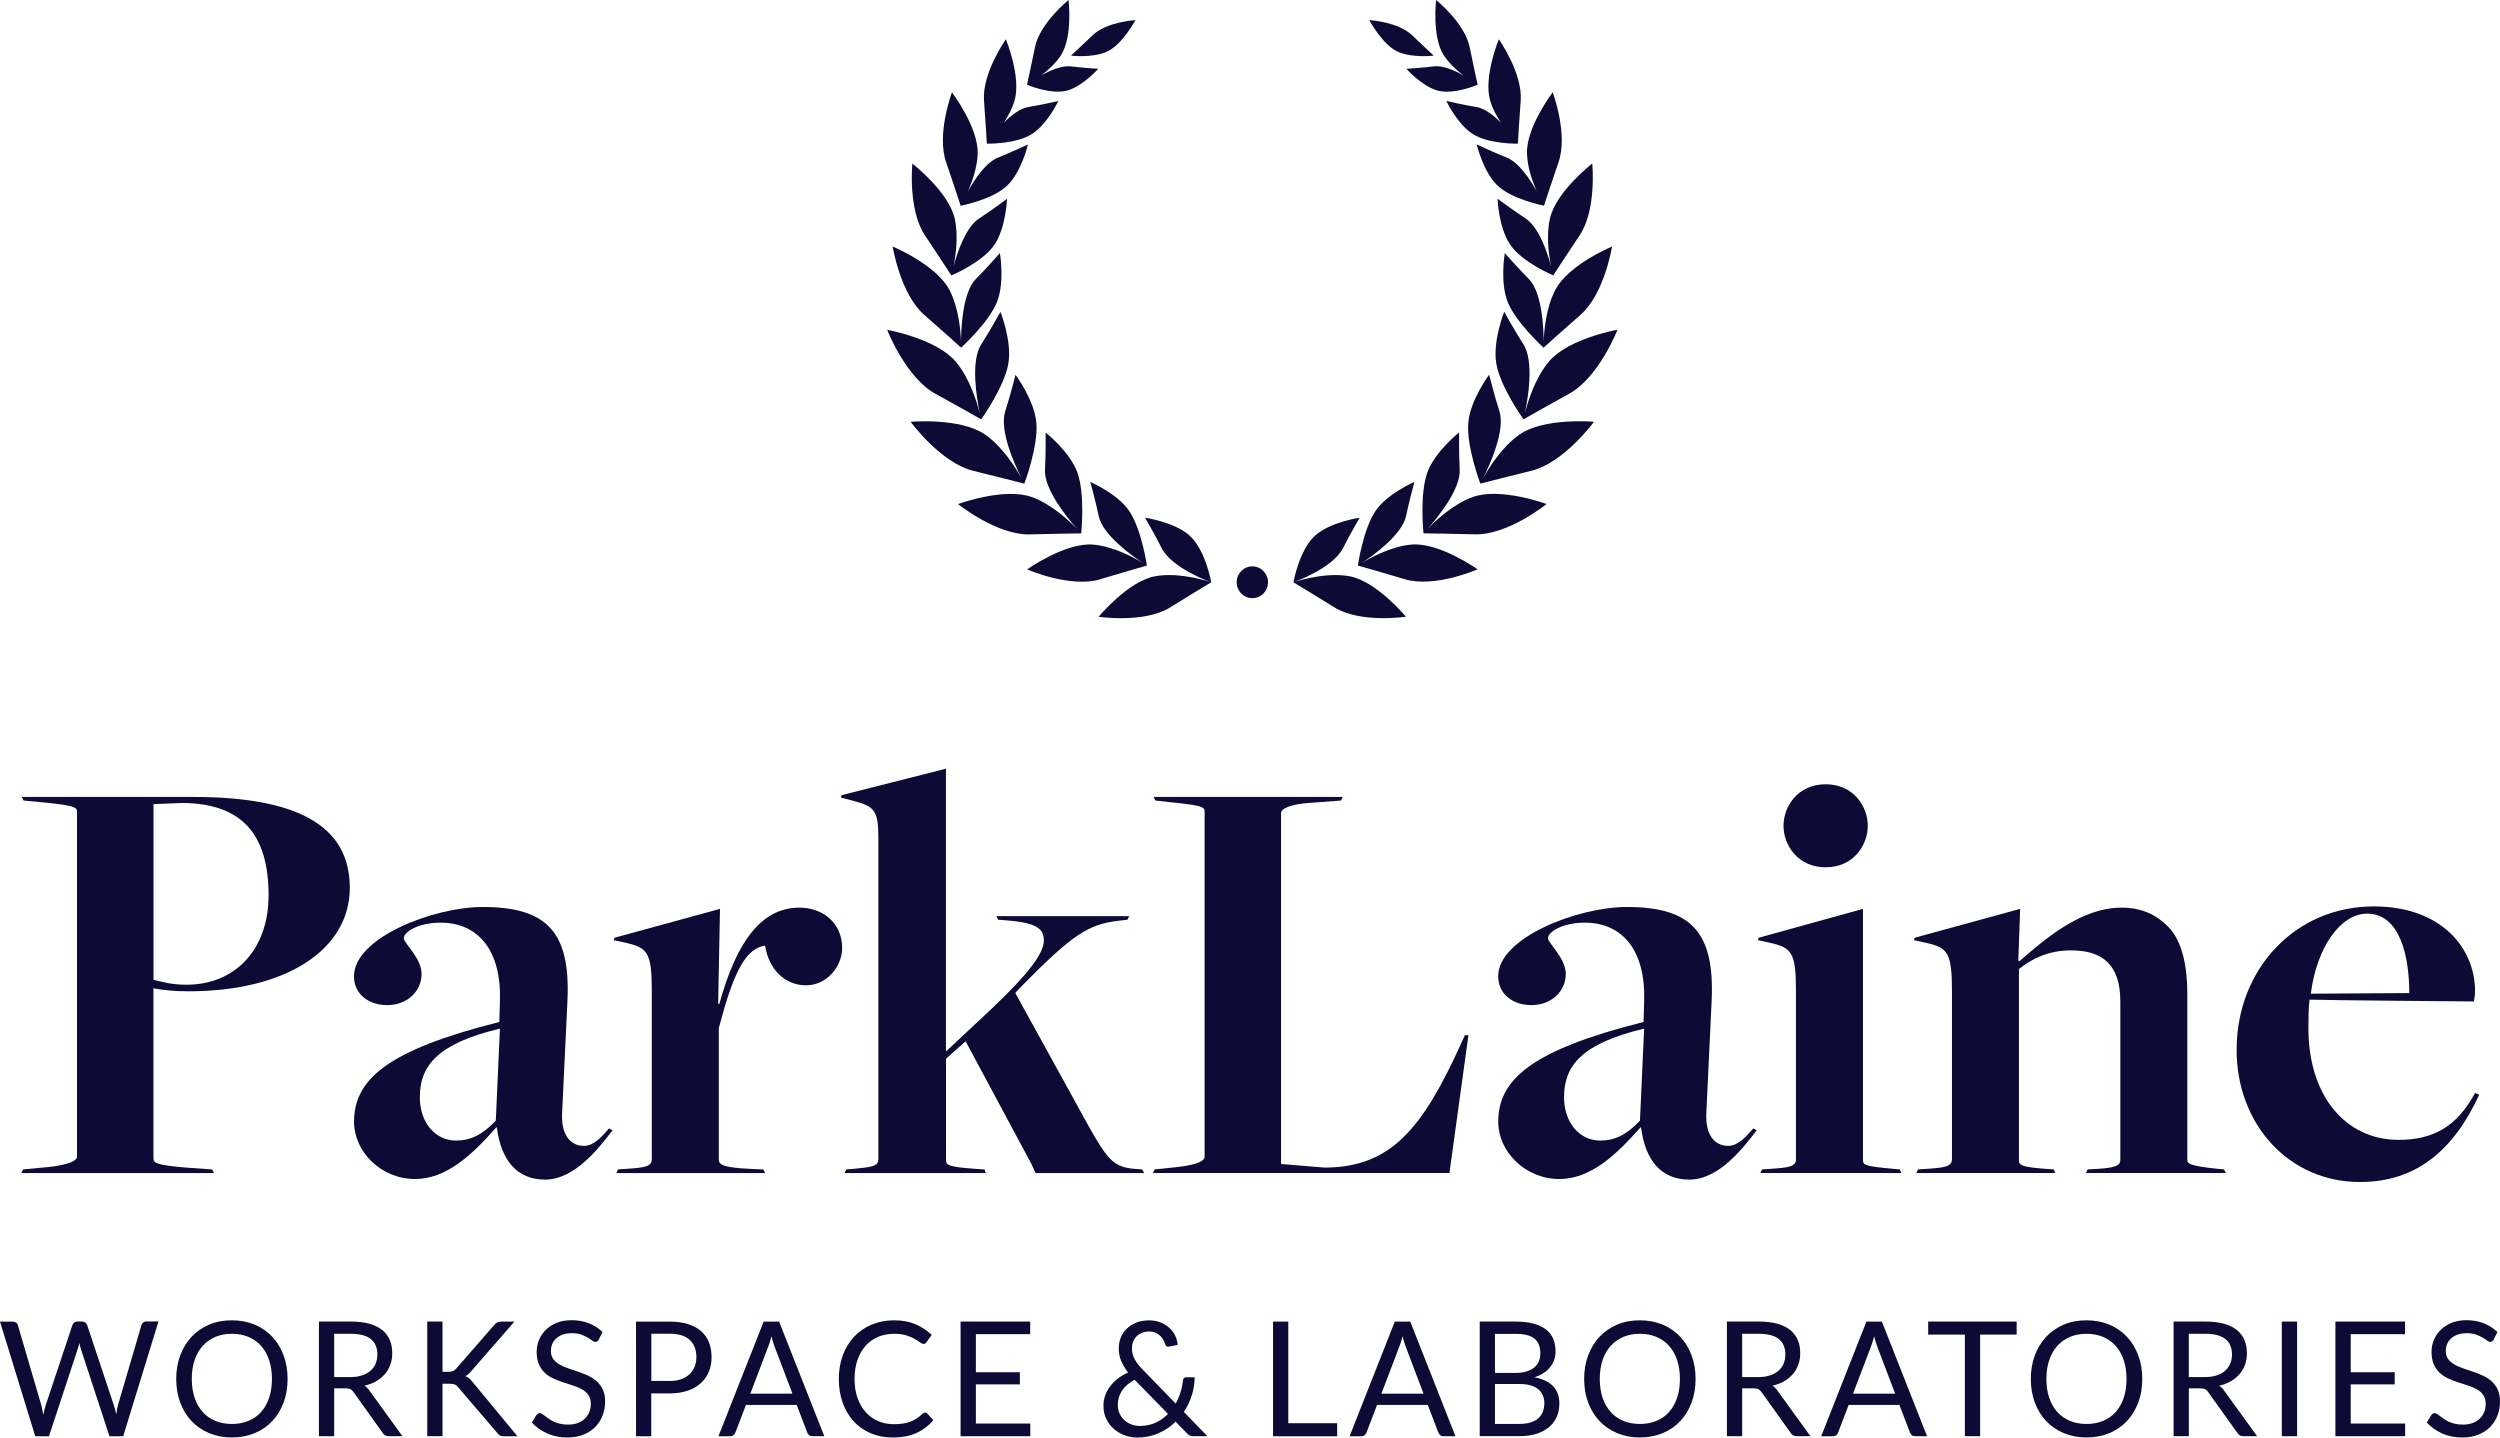 <svg width="160" height="92" viewBox="0 0 160 92" fill="none" xmlns="http://www.w3.org/2000/svg">
<g clip-path="url(#clip0_4181_1131)">
<path d="M1.474 74.841L3.144 74.687C4.472 74.532 4.929 74.264 4.929 74.034V51.929C4.929 51.661 4.702 51.544 2.764 51.352L1.511 51.235L1.396 51.005H12.366C19.121 51.005 22.387 52.892 22.387 56.82C22.387 60.749 18.362 63.444 12.061 63.444C11.187 63.444 10.428 63.368 9.821 63.251V74.151C9.821 74.422 10.011 74.573 11.946 74.728L13.579 74.845L13.694 75.075H1.362L1.477 74.845L1.474 74.841ZM17.19 57.319C17.19 53.428 15.52 51.427 11.685 51.389L9.825 51.465V62.712C10.394 62.828 10.889 63.021 11.949 63.021C15.025 63.021 17.187 60.787 17.187 57.322L17.19 57.319Z" fill="#0D0A36"/>
<path d="M31.805 72.185L31.768 72.147C30.172 73.958 28.543 75.457 26.568 75.457C24.366 75.457 22.658 73.687 22.658 71.8C22.658 69.105 24.745 67.218 31.958 65.406L31.995 64.097C32.11 60.862 30.63 59.051 28.197 59.051C26.791 59.051 25.843 59.629 25.843 60.051C25.843 60.357 26.981 61.323 26.981 62.323C26.981 63.44 26.07 64.327 24.779 64.327C23.603 64.327 22.655 63.633 22.655 62.478C22.655 60.014 27.74 58.047 30.891 58.047C35.027 58.047 36.508 59.666 36.318 64.018L35.976 71.219C35.901 72.645 36.508 73.336 37.382 73.336C37.988 73.336 38.52 72.759 38.978 72.219L39.205 72.336C38.371 73.415 36.813 75.495 34.878 75.495C33.093 75.495 32.07 74.261 31.802 72.181L31.805 72.185ZM31.731 71.724L31.995 65.833C27.933 66.795 26.869 68.259 26.869 70.222C26.869 71.841 27.855 72.996 29.183 72.996C30.132 72.996 30.891 72.611 31.728 71.724H31.731Z" fill="#0D0A36"/>
<path d="M39.55 74.841L40.119 74.804C41.295 74.728 41.715 74.649 41.715 74.188V63.406C41.715 61.017 41.447 60.67 40.16 60.364L39.286 60.172L39.323 60.017L46.079 58.168L45.963 64.251H46.038C47.139 60.247 48.735 58.089 51.164 58.089C52.682 58.089 53.898 59.089 53.898 60.67C53.898 61.825 52.949 63.059 51.584 63.059C50.219 63.059 49.192 62.017 48.965 60.519C47.674 60.711 46.915 62.33 46.004 65.795V74.23C46.004 74.539 46.309 74.731 48.017 74.807L48.853 74.845L48.968 75.075H39.442L39.557 74.845L39.55 74.841Z" fill="#0D0A36"/>
<path d="M54.165 74.841L54.66 74.804C55.798 74.687 56.215 74.649 56.215 74.188V53.624C56.215 51.929 55.988 51.62 54.697 51.276L53.823 51.046L53.861 50.891L60.541 49.197V67.297L63.502 64.523C65.779 62.368 66.806 61.017 66.806 60.209C66.806 59.477 66.426 59.054 64.376 58.9L63.882 58.862L63.767 58.632H72.27L72.155 58.862L71.511 58.938C69.651 59.168 68.625 59.824 65.437 63.059C65.437 63.059 64.942 63.561 64.983 63.561L69.651 72.033C70.905 74.267 71.284 74.69 72.612 74.807L73.107 74.845L73.222 75.075H66.277L66.013 74.498L61.798 66.64L60.545 67.757V74.267C60.545 74.577 60.772 74.69 62.442 74.807L63.011 74.845L63.086 75.075H54.05L54.165 74.845V74.841Z" fill="#0D0A36"/>
<path d="M73.907 74.841L75.387 74.687C76.715 74.532 77.095 74.264 77.095 74.034V51.929C77.095 51.661 76.942 51.544 75.008 51.352L73.944 51.235L73.829 51.005H85.937L85.822 51.235L83.772 51.389C82.634 51.465 81.987 51.737 81.987 52.043V74.494L84.758 74.725C89.047 74.725 91.06 72.185 93.526 66.754L93.753 66.252H93.98L92.764 75.072H73.785L73.9 74.841H73.907Z" fill="#0D0A36"/>
<path d="M105.035 72.185L104.997 72.147C103.402 73.958 101.772 75.457 99.797 75.457C97.595 75.457 95.887 73.687 95.887 71.8C95.887 69.105 97.974 67.218 105.187 65.406L105.224 64.097C105.34 60.862 103.859 59.051 101.427 59.051C100.021 59.051 99.072 59.629 99.072 60.051C99.072 60.357 100.21 61.323 100.21 62.323C100.21 63.44 99.299 64.327 98.008 64.327C96.833 64.327 95.884 63.633 95.884 62.478C95.884 60.014 100.969 58.047 104.12 58.047C108.257 58.047 109.737 59.666 109.547 64.018L109.205 71.219C109.131 72.645 109.737 73.336 110.611 73.336C111.218 73.336 111.75 72.759 112.207 72.219L112.434 72.336C111.6 73.415 110.042 75.495 108.108 75.495C106.322 75.495 105.299 74.261 105.031 72.181L105.035 72.185ZM104.957 71.724L105.224 65.833C101.162 66.795 100.099 68.259 100.099 70.222C100.099 71.841 101.084 72.996 102.413 72.996C103.361 72.996 104.12 72.611 104.957 71.724Z" fill="#0D0A36"/>
<path d="M112.776 74.841L113.345 74.804C114.521 74.728 114.941 74.649 114.941 74.188V63.406C114.941 61.017 114.677 60.67 113.386 60.364L112.512 60.172L112.549 60.017L119.23 58.168V74.264C119.23 74.573 119.457 74.649 121.164 74.804L121.581 74.841L121.696 75.072H112.661L112.776 74.841ZM114.145 52.85C114.145 51.616 115.056 50.193 116.841 50.193C118.627 50.193 119.538 51.616 119.538 52.85C119.538 54.084 118.627 55.507 116.841 55.507C115.056 55.507 114.145 54.084 114.145 52.85Z" fill="#0D0A36"/>
<path d="M122.76 74.841L123.329 74.804C124.505 74.728 124.925 74.649 124.925 74.188V63.406C124.925 61.017 124.661 60.67 123.37 60.364L122.496 60.172L122.533 60.017L129.289 58.168L129.173 61.478L129.248 61.516C130.881 60.089 133.195 58.089 135.776 58.089C137.03 58.089 137.979 58.511 138.775 59.323C139.649 60.209 139.988 61.825 139.988 63.557V74.226C139.988 74.457 140.062 74.611 141.922 74.804L142.339 74.841L142.454 75.072H133.496L133.612 74.841L134.296 74.804C135.624 74.728 135.702 74.494 135.702 74.188V64.097C135.702 61.708 134.526 60.825 132.551 60.825C131.071 60.825 130.047 61.364 129.211 62.017V74.264C129.211 74.573 129.4 74.687 130.881 74.804L131.45 74.841L131.525 75.072H122.642L122.757 74.841H122.76Z" fill="#0D0A36"/>
<path d="M143.145 67.177C143.145 62.017 146.902 58.01 151.913 58.01C156.277 58.01 158.404 60.704 158.404 63.44C158.404 63.671 158.367 63.863 158.33 64.093C158.33 64.093 148.878 64.018 147.814 63.977C147.739 64.478 147.739 65.324 147.739 65.826C147.739 70.102 150.094 72.951 153.509 72.951C155.674 72.951 157.229 72.143 158.404 69.947L158.669 70.064C157.036 73.608 154.644 75.649 151.039 75.649C146.482 75.649 143.142 71.951 143.142 67.177H143.145ZM154.193 63.557C154.193 61.168 153.587 58.474 151.496 58.474C149.789 58.474 148.271 60.632 147.892 63.595L154.193 63.557Z" fill="#0D0A36"/>
<path d="M10.14 84.582L7.884 91.921H7.006L5.173 86.325C5.156 86.27 5.139 86.212 5.126 86.15C5.112 86.088 5.095 86.023 5.078 85.954C5.062 86.023 5.045 86.088 5.028 86.15C5.011 86.212 4.994 86.27 4.977 86.325L3.134 91.921H2.256L0 84.582H0.813C0.901 84.582 0.972 84.607 1.033 84.648C1.091 84.692 1.132 84.748 1.145 84.816L2.639 89.917C2.663 90.01 2.687 90.109 2.707 90.213C2.727 90.319 2.751 90.433 2.771 90.549C2.795 90.429 2.819 90.316 2.846 90.209C2.87 90.103 2.9 90.003 2.931 89.914L4.631 84.813C4.652 84.754 4.692 84.699 4.75 84.651C4.807 84.603 4.879 84.576 4.963 84.576H5.244C5.333 84.576 5.404 84.6 5.458 84.641C5.512 84.682 5.553 84.741 5.58 84.809L7.277 89.91C7.308 89.999 7.335 90.096 7.362 90.195C7.389 90.299 7.413 90.405 7.436 90.519C7.453 90.405 7.47 90.299 7.491 90.195C7.511 90.092 7.531 89.996 7.555 89.91L9.052 84.809C9.069 84.748 9.107 84.692 9.168 84.644C9.225 84.596 9.296 84.572 9.381 84.572H10.143L10.14 84.582Z" fill="#0D0A36"/>
<path d="M18.406 88.254C18.406 88.803 18.322 89.309 18.149 89.766C17.976 90.223 17.736 90.622 17.424 90.952C17.112 91.282 16.736 91.539 16.296 91.722C15.855 91.904 15.371 91.997 14.839 91.997C14.307 91.997 13.823 91.904 13.386 91.722C12.949 91.539 12.572 91.282 12.261 90.952C11.949 90.622 11.705 90.226 11.536 89.766C11.363 89.305 11.278 88.803 11.278 88.254C11.278 87.704 11.363 87.198 11.536 86.741C11.709 86.281 11.949 85.885 12.261 85.552C12.572 85.218 12.949 84.961 13.386 84.775C13.823 84.589 14.307 84.5 14.839 84.5C15.371 84.5 15.855 84.593 16.296 84.775C16.736 84.957 17.112 85.218 17.424 85.552C17.736 85.885 17.98 86.281 18.149 86.741C18.322 87.202 18.406 87.704 18.406 88.254ZM17.404 88.254C17.404 87.803 17.343 87.398 17.221 87.04C17.099 86.683 16.929 86.38 16.706 86.133C16.482 85.885 16.215 85.696 15.899 85.562C15.584 85.428 15.229 85.363 14.839 85.363C14.449 85.363 14.1 85.428 13.785 85.562C13.47 85.696 13.199 85.885 12.976 86.133C12.752 86.38 12.579 86.683 12.457 87.04C12.335 87.398 12.274 87.803 12.274 88.254C12.274 88.704 12.335 89.109 12.457 89.463C12.579 89.821 12.752 90.123 12.976 90.371C13.199 90.618 13.47 90.807 13.785 90.938C14.1 91.069 14.453 91.134 14.839 91.134C15.225 91.134 15.584 91.069 15.899 90.938C16.215 90.807 16.485 90.618 16.706 90.371C16.929 90.123 17.099 89.821 17.221 89.463C17.343 89.106 17.404 88.704 17.404 88.254Z" fill="#0D0A36"/>
<path d="M25.755 91.918H24.887C24.708 91.918 24.579 91.849 24.494 91.708L22.618 89.085C22.56 89.003 22.499 88.944 22.435 88.91C22.37 88.876 22.269 88.855 22.13 88.855H21.388V91.918H20.412V84.579H22.455C22.912 84.579 23.309 84.627 23.641 84.72C23.973 84.813 24.247 84.95 24.467 85.126C24.688 85.301 24.843 85.517 24.948 85.768C25.053 86.019 25.104 86.301 25.104 86.611C25.104 86.868 25.064 87.112 24.982 87.339C24.901 87.566 24.786 87.765 24.63 87.944C24.474 88.123 24.291 88.278 24.071 88.401C23.851 88.528 23.6 88.625 23.322 88.686C23.448 88.759 23.553 88.862 23.644 88.999L25.755 91.914V91.918ZM22.414 88.133C22.696 88.133 22.946 88.099 23.163 88.027C23.38 87.958 23.563 87.858 23.709 87.731C23.854 87.604 23.966 87.449 24.041 87.274C24.115 87.095 24.152 86.899 24.152 86.686C24.152 86.25 24.01 85.92 23.729 85.696C23.448 85.473 23.021 85.363 22.458 85.363H21.388V88.133H22.418H22.414Z" fill="#0D0A36"/>
<path d="M28.313 87.796H28.682C28.811 87.796 28.912 87.779 28.99 87.748C29.068 87.717 29.139 87.662 29.204 87.583L31.613 84.82C31.68 84.73 31.751 84.668 31.826 84.634C31.901 84.6 31.992 84.582 32.097 84.582H32.924L30.169 87.741C30.102 87.824 30.037 87.889 29.976 87.944C29.915 87.999 29.847 88.04 29.776 88.075C29.868 88.106 29.949 88.15 30.024 88.209C30.098 88.267 30.169 88.346 30.24 88.442L33.117 91.921H32.27C32.205 91.921 32.151 91.918 32.107 91.907C32.063 91.9 32.022 91.887 31.989 91.866C31.955 91.849 31.924 91.825 31.901 91.801C31.877 91.773 31.85 91.746 31.826 91.711L29.332 88.796C29.265 88.711 29.194 88.652 29.116 88.614C29.038 88.577 28.919 88.559 28.763 88.559H28.32V91.918H27.344V84.579H28.32V87.796H28.313Z" fill="#0D0A36"/>
<path d="M38.331 85.727C38.3 85.779 38.266 85.817 38.232 85.844C38.198 85.868 38.154 85.882 38.104 85.882C38.046 85.882 37.978 85.854 37.9 85.796C37.822 85.737 37.727 85.672 37.609 85.603C37.494 85.535 37.355 85.469 37.189 85.411C37.023 85.353 36.826 85.325 36.596 85.325C36.376 85.325 36.186 85.356 36.017 85.414C35.847 85.473 35.712 85.555 35.596 85.658C35.485 85.761 35.4 85.882 35.343 86.019C35.285 86.157 35.258 86.308 35.258 86.466C35.258 86.672 35.309 86.841 35.407 86.975C35.505 87.109 35.637 87.226 35.8 87.322C35.962 87.418 36.149 87.501 36.355 87.57C36.562 87.638 36.776 87.714 36.992 87.786C37.209 87.862 37.423 87.944 37.629 88.04C37.836 88.133 38.022 88.254 38.185 88.398C38.347 88.542 38.48 88.718 38.578 88.924C38.676 89.133 38.727 89.388 38.727 89.69C38.727 90.01 38.673 90.312 38.564 90.594C38.456 90.876 38.3 91.12 38.093 91.33C37.887 91.539 37.633 91.701 37.331 91.821C37.03 91.942 36.687 92 36.305 92C35.834 92 35.407 91.914 35.024 91.742C34.641 91.57 34.312 91.337 34.041 91.044L34.323 90.574C34.35 90.536 34.384 90.505 34.421 90.477C34.458 90.45 34.502 90.439 34.55 90.439C34.594 90.439 34.645 90.457 34.699 90.495C34.753 90.529 34.817 90.577 34.889 90.629C34.96 90.684 35.041 90.742 35.132 90.807C35.224 90.873 35.325 90.931 35.444 90.986C35.559 91.041 35.691 91.086 35.84 91.12C35.989 91.154 36.156 91.175 36.339 91.175C36.572 91.175 36.779 91.144 36.959 91.079C37.141 91.013 37.294 90.924 37.419 90.804C37.545 90.687 37.643 90.546 37.711 90.381C37.778 90.216 37.812 90.034 37.812 89.835C37.812 89.611 37.761 89.432 37.663 89.288C37.565 89.147 37.433 89.027 37.27 88.931C37.108 88.834 36.925 88.755 36.715 88.686C36.505 88.621 36.294 88.552 36.078 88.48C35.861 88.408 35.651 88.329 35.441 88.236C35.231 88.144 35.048 88.023 34.885 87.879C34.722 87.731 34.594 87.549 34.495 87.329C34.397 87.109 34.346 86.837 34.346 86.511C34.346 86.253 34.397 85.999 34.495 85.758C34.594 85.517 34.739 85.301 34.929 85.112C35.119 84.923 35.353 84.775 35.63 84.662C35.908 84.548 36.227 84.493 36.586 84.493C36.989 84.493 37.358 84.558 37.687 84.689C38.019 84.82 38.31 85.005 38.561 85.253L38.324 85.724L38.331 85.727Z" fill="#0D0A36"/>
<path d="M42.847 84.582C43.304 84.582 43.704 84.638 44.039 84.744C44.375 84.851 44.659 85.005 44.879 85.201C45.103 85.401 45.266 85.638 45.377 85.92C45.486 86.198 45.54 86.511 45.54 86.858C45.54 87.205 45.483 87.511 45.364 87.796C45.245 88.082 45.073 88.322 44.846 88.528C44.619 88.735 44.337 88.893 44.002 89.006C43.667 89.12 43.28 89.178 42.843 89.178H41.681V91.921H40.706V84.582H42.84H42.847ZM42.847 88.384C43.124 88.384 43.372 88.346 43.585 88.271C43.799 88.195 43.978 88.092 44.124 87.954C44.27 87.82 44.381 87.659 44.456 87.47C44.531 87.281 44.568 87.075 44.568 86.851C44.568 86.384 44.425 86.019 44.141 85.755C43.856 85.49 43.426 85.359 42.847 85.359H41.685V88.381H42.847V88.384Z" fill="#0D0A36"/>
<path d="M52.756 91.918H52.001C51.913 91.918 51.842 91.897 51.787 91.852C51.733 91.808 51.693 91.752 51.665 91.684L50.988 89.914H47.742L47.065 91.684C47.044 91.746 47.007 91.801 46.949 91.849C46.892 91.897 46.821 91.921 46.736 91.921H45.98L48.874 84.582H49.863L52.756 91.921V91.918ZM50.717 89.195L49.582 86.208C49.548 86.119 49.514 86.016 49.477 85.899C49.44 85.782 49.406 85.655 49.372 85.524C49.301 85.799 49.23 86.03 49.155 86.215L48.02 89.195H50.72H50.717Z" fill="#0D0A36"/>
<path d="M59.203 90.402C59.258 90.402 59.305 90.422 59.346 90.467L59.735 90.893C59.441 91.24 59.081 91.512 58.658 91.708C58.234 91.904 57.726 92 57.127 92C56.608 92 56.137 91.907 55.714 91.725C55.29 91.543 54.928 91.285 54.63 90.959C54.332 90.632 54.098 90.233 53.932 89.773C53.766 89.312 53.685 88.803 53.685 88.254C53.685 87.704 53.769 87.195 53.942 86.734C54.115 86.274 54.355 85.878 54.667 85.545C54.979 85.215 55.351 84.957 55.785 84.775C56.219 84.593 56.7 84.5 57.225 84.5C57.75 84.5 58.194 84.582 58.587 84.751C58.98 84.919 59.329 85.146 59.627 85.431L59.305 85.889C59.285 85.923 59.258 85.951 59.227 85.975C59.197 85.999 59.153 86.009 59.098 86.009C59.037 86.009 58.963 85.975 58.875 85.909C58.787 85.844 58.672 85.768 58.533 85.686C58.394 85.603 58.214 85.531 58.004 85.463C57.791 85.397 57.53 85.363 57.221 85.363C56.849 85.363 56.507 85.428 56.198 85.559C55.89 85.689 55.622 85.882 55.399 86.129C55.175 86.38 55.002 86.683 54.877 87.04C54.752 87.398 54.691 87.803 54.691 88.254C54.691 88.704 54.755 89.12 54.884 89.477C55.013 89.835 55.189 90.137 55.412 90.385C55.636 90.632 55.9 90.821 56.205 90.952C56.51 91.082 56.839 91.148 57.191 91.148C57.408 91.148 57.601 91.134 57.774 91.11C57.947 91.086 58.106 91.044 58.255 90.99C58.401 90.934 58.536 90.866 58.665 90.783C58.79 90.701 58.916 90.601 59.041 90.484C59.098 90.433 59.156 90.409 59.214 90.409L59.203 90.402Z" fill="#0D0A36"/>
<path d="M65.939 91.11V91.918H61.477V84.579H65.932V85.387H62.456V87.824H65.271V88.601H62.456V91.106H65.939V91.11Z" fill="#0D0A36"/>
<path d="M77.278 91.918H76.404C76.305 91.918 76.228 91.904 76.167 91.883C76.106 91.862 76.041 91.811 75.97 91.735L75.238 90.99C74.923 91.299 74.557 91.546 74.144 91.728C73.731 91.911 73.28 92.003 72.785 92.003C72.518 92.003 72.254 91.959 71.996 91.866C71.739 91.773 71.508 91.639 71.302 91.464C71.095 91.288 70.932 91.075 70.807 90.821C70.682 90.57 70.621 90.285 70.621 89.965C70.621 89.725 70.661 89.501 70.739 89.288C70.817 89.075 70.929 88.879 71.071 88.697C71.213 88.515 71.379 88.353 71.569 88.209C71.762 88.064 71.972 87.941 72.199 87.841C71.993 87.576 71.844 87.319 71.745 87.071C71.647 86.824 71.6 86.566 71.6 86.301C71.6 86.05 71.644 85.817 71.732 85.6C71.82 85.38 71.949 85.191 72.118 85.029C72.287 84.868 72.491 84.741 72.731 84.644C72.972 84.548 73.243 84.504 73.541 84.504C73.809 84.504 74.049 84.548 74.269 84.634C74.49 84.72 74.676 84.837 74.835 84.981C74.994 85.126 75.12 85.291 75.211 85.48C75.303 85.669 75.357 85.865 75.37 86.071L74.811 86.184C74.7 86.212 74.618 86.16 74.564 86.026C74.54 85.937 74.503 85.844 74.452 85.751C74.401 85.655 74.334 85.569 74.249 85.49C74.168 85.411 74.066 85.346 73.951 85.294C73.836 85.243 73.7 85.218 73.544 85.218C73.375 85.218 73.222 85.246 73.087 85.301C72.951 85.356 72.833 85.431 72.738 85.528C72.643 85.624 72.569 85.741 72.518 85.871C72.467 86.002 72.443 86.147 72.443 86.298C72.443 86.418 72.457 86.531 72.484 86.641C72.511 86.751 72.555 86.861 72.613 86.975C72.67 87.088 72.745 87.202 72.836 87.319C72.928 87.435 73.036 87.559 73.165 87.686L75.245 89.831C75.374 89.597 75.475 89.357 75.553 89.106C75.631 88.855 75.682 88.604 75.706 88.357C75.713 88.291 75.733 88.24 75.767 88.202C75.801 88.164 75.848 88.147 75.909 88.147H76.458C76.458 88.539 76.394 88.924 76.275 89.302C76.156 89.68 75.987 90.034 75.767 90.364L77.281 91.924L77.278 91.918ZM72.616 88.305C72.26 88.498 71.989 88.728 71.81 89.003C71.63 89.274 71.539 89.573 71.539 89.893C71.539 90.116 71.579 90.309 71.661 90.481C71.742 90.649 71.847 90.793 71.979 90.907C72.111 91.024 72.26 91.11 72.43 91.172C72.599 91.23 72.769 91.261 72.945 91.261C73.321 91.261 73.659 91.192 73.961 91.051C74.263 90.91 74.527 90.725 74.75 90.488L72.616 88.305Z" fill="#0D0A36"/>
<path d="M85.578 91.086V91.921H81.475V84.582H82.451V91.086H85.582H85.578Z" fill="#0D0A36"/>
<path d="M93.147 91.918H92.391C92.303 91.918 92.232 91.897 92.178 91.852C92.124 91.808 92.083 91.752 92.056 91.684L91.378 89.914H88.133L87.455 91.684C87.435 91.746 87.397 91.801 87.34 91.849C87.282 91.897 87.211 91.921 87.13 91.921H86.374L89.267 84.582H90.257L93.15 91.921L93.147 91.918ZM91.107 89.195L89.972 86.208C89.938 86.119 89.904 86.016 89.867 85.899C89.83 85.782 89.796 85.655 89.762 85.524C89.691 85.799 89.62 86.03 89.545 86.215L88.41 89.195H91.111H91.107Z" fill="#0D0A36"/>
<path d="M97.012 84.582C97.456 84.582 97.839 84.627 98.161 84.717C98.483 84.806 98.747 84.933 98.954 85.095C99.16 85.26 99.313 85.459 99.411 85.696C99.509 85.933 99.556 86.201 99.556 86.497C99.556 86.679 99.529 86.851 99.472 87.016C99.418 87.181 99.333 87.336 99.221 87.48C99.109 87.624 98.97 87.752 98.801 87.865C98.632 87.978 98.432 88.071 98.201 88.144C98.733 88.247 99.133 88.439 99.401 88.721C99.668 89.003 99.8 89.371 99.8 89.828C99.8 90.137 99.743 90.422 99.631 90.677C99.519 90.934 99.353 91.154 99.136 91.337C98.92 91.519 98.652 91.663 98.337 91.763C98.022 91.862 97.659 91.914 97.256 91.914H94.702V84.576H97.009L97.012 84.582ZM95.677 85.363V87.868H96.968C97.243 87.868 97.483 87.838 97.686 87.776C97.89 87.714 98.059 87.628 98.191 87.518C98.323 87.408 98.422 87.277 98.486 87.123C98.55 86.968 98.581 86.796 98.581 86.614C98.581 86.181 98.452 85.865 98.198 85.665C97.944 85.466 97.544 85.366 97.005 85.366H95.674L95.677 85.363ZM97.243 91.13C97.52 91.13 97.761 91.1 97.964 91.034C98.168 90.969 98.33 90.879 98.462 90.759C98.591 90.642 98.686 90.501 98.747 90.34C98.808 90.178 98.838 89.999 98.838 89.804C98.838 89.425 98.706 89.126 98.439 88.906C98.171 88.686 97.775 88.577 97.243 88.577H95.677V91.13H97.243Z" fill="#0D0A36"/>
<path d="M108.517 88.254C108.517 88.803 108.433 89.309 108.26 89.766C108.087 90.223 107.847 90.622 107.535 90.952C107.223 91.282 106.847 91.539 106.407 91.722C105.966 91.904 105.482 91.997 104.95 91.997C104.418 91.997 103.934 91.904 103.497 91.722C103.06 91.539 102.684 91.282 102.372 90.952C102.06 90.622 101.816 90.226 101.643 89.766C101.471 89.305 101.386 88.803 101.386 88.254C101.386 87.704 101.471 87.198 101.643 86.741C101.816 86.284 102.057 85.885 102.372 85.552C102.684 85.218 103.06 84.961 103.497 84.775C103.934 84.589 104.418 84.5 104.95 84.5C105.482 84.5 105.966 84.593 106.407 84.775C106.847 84.961 107.223 85.218 107.535 85.552C107.847 85.885 108.091 86.281 108.26 86.741C108.433 87.202 108.517 87.704 108.517 88.254ZM107.515 88.254C107.515 87.803 107.454 87.398 107.332 87.04C107.21 86.683 107.04 86.38 106.817 86.133C106.593 85.885 106.326 85.696 106.01 85.562C105.695 85.428 105.34 85.363 104.95 85.363C104.56 85.363 104.211 85.428 103.896 85.562C103.581 85.696 103.31 85.885 103.087 86.133C102.863 86.38 102.69 86.683 102.568 87.04C102.446 87.398 102.385 87.803 102.385 88.254C102.385 88.704 102.446 89.109 102.568 89.463C102.69 89.821 102.863 90.123 103.087 90.371C103.31 90.618 103.581 90.807 103.896 90.938C104.211 91.069 104.564 91.134 104.95 91.134C105.336 91.134 105.692 91.069 106.01 90.938C106.326 90.807 106.597 90.618 106.817 90.371C107.04 90.123 107.21 89.821 107.332 89.463C107.454 89.106 107.515 88.704 107.515 88.254Z" fill="#0D0A36"/>
<path d="M115.866 91.918H114.999C114.819 91.918 114.69 91.849 114.606 91.708L112.729 89.085C112.671 89.003 112.61 88.944 112.546 88.91C112.481 88.876 112.38 88.855 112.241 88.855H111.499V91.918H110.523V84.579H112.566C113.023 84.579 113.42 84.627 113.752 84.72C114.084 84.813 114.362 84.95 114.579 85.126C114.795 85.304 114.955 85.517 115.06 85.768C115.165 86.019 115.215 86.301 115.215 86.611C115.215 86.868 115.175 87.112 115.093 87.339C115.012 87.566 114.897 87.765 114.741 87.944C114.585 88.123 114.402 88.278 114.182 88.401C113.962 88.528 113.711 88.625 113.433 88.686C113.559 88.759 113.667 88.862 113.755 88.999L115.866 91.914V91.918ZM112.525 88.133C112.807 88.133 113.057 88.099 113.274 88.027C113.491 87.958 113.674 87.858 113.82 87.731C113.965 87.604 114.077 87.449 114.152 87.274C114.226 87.095 114.263 86.899 114.263 86.686C114.263 86.25 114.121 85.92 113.84 85.696C113.559 85.473 113.132 85.363 112.569 85.363H111.499V88.133H112.529H112.525Z" fill="#0D0A36"/>
<path d="M123.33 91.918H122.574C122.486 91.918 122.415 91.897 122.361 91.852C122.306 91.808 122.266 91.752 122.239 91.684L121.561 89.914H118.315L117.638 91.684C117.618 91.746 117.58 91.801 117.523 91.849C117.465 91.897 117.394 91.921 117.313 91.921H116.557L119.45 84.582H120.44L123.333 91.921L123.33 91.918ZM121.29 89.195L120.155 86.208C120.121 86.119 120.087 86.016 120.05 85.899C120.013 85.782 119.979 85.655 119.945 85.524C119.874 85.799 119.803 86.03 119.728 86.215L118.593 89.195H121.293H121.29Z" fill="#0D0A36"/>
<path d="M129.069 85.414H126.728V91.918H125.752V85.414H123.404V84.579H129.065V85.414H129.069Z" fill="#0D0A36"/>
<path d="M137.105 88.254C137.105 88.803 137.02 89.309 136.847 89.766C136.674 90.223 136.434 90.622 136.122 90.952C135.81 91.282 135.434 91.539 134.994 91.722C134.554 91.904 134.069 91.997 133.537 91.997C133.005 91.997 132.521 91.904 132.084 91.722C131.647 91.539 131.271 91.282 130.959 90.952C130.647 90.622 130.403 90.226 130.231 89.766C130.058 89.305 129.973 88.803 129.973 88.254C129.973 87.704 130.058 87.198 130.231 86.741C130.403 86.284 130.644 85.885 130.959 85.552C131.271 85.218 131.647 84.961 132.084 84.775C132.521 84.589 133.005 84.5 133.537 84.5C134.069 84.5 134.554 84.593 134.994 84.775C135.434 84.961 135.81 85.218 136.122 85.552C136.434 85.885 136.678 86.281 136.847 86.741C137.02 87.202 137.105 87.704 137.105 88.254ZM136.098 88.254C136.098 87.803 136.037 87.398 135.916 87.04C135.794 86.683 135.624 86.38 135.401 86.133C135.177 85.885 134.909 85.696 134.594 85.562C134.279 85.428 133.923 85.363 133.534 85.363C133.144 85.363 132.795 85.428 132.48 85.562C132.165 85.696 131.894 85.885 131.67 86.133C131.447 86.38 131.274 86.683 131.152 87.04C131.03 87.398 130.969 87.803 130.969 88.254C130.969 88.704 131.03 89.109 131.152 89.463C131.274 89.821 131.447 90.123 131.67 90.371C131.894 90.618 132.165 90.807 132.48 90.938C132.795 91.069 133.148 91.134 133.534 91.134C133.92 91.134 134.276 91.069 134.594 90.938C134.909 90.807 135.18 90.618 135.401 90.371C135.624 90.123 135.794 89.821 135.916 89.463C136.037 89.106 136.098 88.704 136.098 88.254Z" fill="#0D0A36"/>
<path d="M144.453 91.918H143.586C143.406 91.918 143.277 91.849 143.193 91.708L141.316 89.085C141.258 89.003 141.197 88.944 141.133 88.91C141.069 88.876 140.967 88.855 140.828 88.855H140.086V91.918H139.11V84.579H141.153C141.611 84.579 142.007 84.627 142.339 84.72C142.671 84.813 142.949 84.95 143.166 85.126C143.382 85.304 143.542 85.517 143.647 85.768C143.752 86.019 143.803 86.301 143.803 86.611C143.803 86.868 143.762 87.112 143.681 87.339C143.599 87.566 143.484 87.765 143.328 87.944C143.172 88.123 142.989 88.278 142.769 88.401C142.549 88.528 142.298 88.625 142.021 88.686C142.146 88.759 142.254 88.862 142.342 88.999L144.453 91.914V91.918ZM141.109 88.133C141.39 88.133 141.641 88.099 141.858 88.027C142.075 87.958 142.258 87.858 142.403 87.731C142.549 87.604 142.661 87.449 142.735 87.274C142.81 87.095 142.847 86.899 142.847 86.686C142.847 86.25 142.705 85.92 142.424 85.696C142.143 85.473 141.716 85.363 141.153 85.363H140.083V88.133H141.113H141.109Z" fill="#0D0A36"/>
<path d="M147.014 91.918H146.035V84.579H147.014V91.918Z" fill="#0D0A36"/>
<path d="M153.929 91.11V91.918H149.467V84.579H153.922V85.387H150.446V87.824H153.261V88.601H150.446V91.106H153.929V91.11Z" fill="#0D0A36"/>
<path d="M159.604 85.727C159.573 85.779 159.539 85.817 159.505 85.844C159.471 85.868 159.427 85.882 159.377 85.882C159.319 85.882 159.251 85.854 159.173 85.796C159.095 85.737 159 85.672 158.882 85.603C158.767 85.535 158.628 85.469 158.462 85.411C158.296 85.353 158.099 85.325 157.869 85.325C157.649 85.325 157.459 85.356 157.29 85.414C157.124 85.473 156.985 85.555 156.869 85.658C156.754 85.761 156.673 85.882 156.615 86.019C156.558 86.157 156.531 86.308 156.531 86.466C156.531 86.672 156.582 86.841 156.68 86.975C156.778 87.109 156.91 87.226 157.073 87.322C157.235 87.418 157.422 87.501 157.628 87.57C157.835 87.638 158.048 87.714 158.265 87.786C158.482 87.862 158.696 87.944 158.902 88.04C159.109 88.133 159.295 88.254 159.458 88.398C159.62 88.542 159.753 88.718 159.851 88.924C159.949 89.133 160 89.388 160 89.69C160 90.01 159.946 90.312 159.837 90.594C159.729 90.876 159.573 91.12 159.366 91.33C159.16 91.539 158.906 91.701 158.604 91.821C158.303 91.942 157.96 92 157.578 92C157.107 92 156.68 91.914 156.297 91.742C155.914 91.57 155.585 91.337 155.314 91.044L155.596 90.574C155.623 90.536 155.657 90.505 155.694 90.477C155.731 90.453 155.775 90.439 155.823 90.439C155.867 90.439 155.917 90.457 155.972 90.495C156.026 90.529 156.09 90.577 156.161 90.629C156.233 90.684 156.314 90.742 156.402 90.807C156.493 90.873 156.595 90.931 156.714 90.986C156.829 91.041 156.961 91.086 157.11 91.12C157.259 91.154 157.425 91.175 157.611 91.175C157.842 91.175 158.052 91.144 158.231 91.079C158.414 91.013 158.567 90.924 158.692 90.804C158.818 90.687 158.916 90.546 158.984 90.381C159.051 90.216 159.085 90.034 159.085 89.835C159.085 89.611 159.034 89.432 158.936 89.288C158.838 89.144 158.706 89.027 158.547 88.931C158.384 88.834 158.201 88.755 157.991 88.686C157.781 88.621 157.571 88.552 157.354 88.48C157.137 88.412 156.927 88.329 156.717 88.236C156.507 88.144 156.324 88.023 156.161 87.879C155.999 87.731 155.87 87.549 155.768 87.329C155.667 87.109 155.619 86.837 155.619 86.511C155.619 86.253 155.67 85.999 155.768 85.758C155.867 85.517 156.012 85.301 156.202 85.112C156.392 84.923 156.626 84.775 156.903 84.662C157.181 84.548 157.5 84.493 157.859 84.493C158.262 84.493 158.631 84.558 158.96 84.689C159.292 84.82 159.583 85.005 159.834 85.253L159.597 85.724L159.604 85.727Z" fill="#0D0A36"/>
<path d="M63.994 16.196C63.994 16.196 64.312 18.052 63.811 19.32C63.282 20.651 61.511 22.249 61.511 22.249C61.511 22.249 60.033 20.915 59.159 20.159C57.618 18.822 57.13 15.777 57.13 15.777C57.13 15.777 59.898 16.928 60.752 18.533C61.368 19.695 61.487 21.232 61.507 21.905C61.507 21.025 61.602 18.698 62.466 17.843C63.076 17.241 63.994 16.196 63.994 16.196ZM62.679 13.969C61.795 14.536 61.256 16.186 61.023 17.066C61.168 16.347 61.355 15.069 61.094 13.965C60.694 12.25 58.39 10.47 58.39 10.47C58.39 10.47 58.096 13.439 59.207 15.079C59.837 16.007 60.887 17.629 60.887 17.629C60.887 17.629 62.896 16.794 63.658 15.643C64.383 14.546 64.451 12.725 64.451 12.725C64.451 12.725 63.374 13.525 62.679 13.972V13.969ZM65.789 9.243C65.789 9.243 64.631 9.789 63.892 10.078C63.11 10.38 62.398 11.439 61.954 12.233C62.236 11.587 62.547 10.69 62.571 9.827C62.618 8.136 60.924 5.909 60.924 5.909C60.924 5.909 59.925 8.586 60.552 10.384C60.907 11.401 61.483 13.168 61.483 13.168C61.483 13.168 63.574 12.773 64.502 11.838C65.39 10.944 65.789 9.246 65.789 9.246V9.243ZM70.424 37.067C71.515 36.733 73.402 36.197 73.402 36.197C73.402 36.197 73.06 33.836 72.25 32.674C71.478 31.571 69.78 30.845 69.78 30.845C69.78 30.845 70.146 32.182 70.316 33.021C70.559 34.234 72.474 35.589 73.161 36.042C72.619 35.709 71.257 34.953 69.943 34.853C68.164 34.716 65.739 36.441 65.739 36.441C65.739 36.441 68.507 37.658 70.431 37.07L70.424 37.067ZM65.928 34.2C67.131 34.162 69.198 34.138 69.198 34.138C69.198 34.138 69.462 31.636 68.947 30.23C68.456 28.89 66.921 27.683 66.921 27.683C66.921 27.683 66.934 29.147 66.88 30.048C66.802 31.327 68.351 33.196 68.957 33.877C68.473 33.372 67.314 32.265 66.03 31.808C64.255 31.175 61.317 32.261 61.317 32.261C61.317 32.261 63.807 34.269 65.928 34.2ZM63.045 27.81C61.463 26.714 58.282 26.996 58.282 26.996C58.282 26.996 60.213 29.642 62.32 30.141C63.513 30.426 65.556 30.955 65.556 30.955C65.556 30.955 66.467 28.56 66.325 27.037C66.189 25.587 64.993 23.985 64.993 23.985C64.993 23.985 64.627 25.432 64.339 26.305C63.929 27.546 64.969 29.8 65.39 30.632C65.044 30.003 64.19 28.604 63.045 27.81ZM59.877 25.205C60.958 25.793 62.794 26.841 62.794 26.841C62.794 26.841 64.285 24.765 64.536 23.259C64.776 21.823 64.028 19.96 64.028 19.96C64.028 19.96 63.303 21.262 62.805 22.029C62.093 23.119 62.52 25.569 62.713 26.487C62.54 25.789 62.073 24.215 61.168 23.146C59.918 21.668 56.778 21.108 56.778 21.108C56.778 21.108 57.97 24.17 59.877 25.208V25.205ZM64.377 2.513C64.377 2.513 62.839 4.681 62.977 6.455C63.055 7.462 63.157 9.194 63.157 9.194C63.157 9.194 65.027 9.239 66.057 8.569C67.04 7.933 67.734 6.462 67.734 6.462C67.734 6.462 66.569 6.73 65.84 6.843C65.291 6.929 64.722 7.369 64.248 7.847C64.522 7.428 64.783 6.947 64.929 6.448C65.376 4.936 64.377 2.513 64.377 2.513ZM67.914 3.509C68.662 2.324 68.388 0 68.388 0C68.388 0 66.545 1.478 66.237 3.032C66.06 3.912 65.728 5.424 65.728 5.424C65.728 5.424 67.287 6.094 68.334 5.785C69.33 5.489 70.288 4.403 70.288 4.403C70.288 4.403 69.225 4.338 68.574 4.252C67.975 4.173 67.222 4.496 66.643 4.826C67.08 4.492 67.582 4.042 67.914 3.513V3.509ZM70.8 3.327C71.81 2.904 72.667 1.286 72.667 1.286C72.667 1.286 70.824 1.392 69.933 2.251C69.428 2.739 68.544 3.558 68.544 3.558C68.544 3.558 69.838 3.726 70.8 3.327ZM76.082 34.231C75.072 33.386 73.283 33.135 73.283 33.135C73.283 33.135 73.964 34.307 74.337 35.059C74.987 36.383 77.522 37.27 77.522 37.27C77.522 37.27 77.142 35.121 76.082 34.234V34.231ZM74.916 38.858C75.865 38.259 77.518 37.266 77.518 37.266C77.518 37.266 75.54 36.572 73.9 36.885C72.182 37.211 70.312 39.473 70.312 39.473C70.312 39.473 73.239 39.913 74.913 38.861L74.916 38.858ZM95.959 26.301C95.671 25.428 95.305 23.981 95.305 23.981C95.305 23.981 94.105 25.583 93.973 27.034C93.831 28.556 94.742 30.952 94.742 30.952C94.742 30.952 96.785 30.423 97.978 30.137C100.085 29.636 102.016 26.992 102.016 26.992C102.016 26.992 98.838 26.71 97.253 27.807C96.108 28.601 95.254 30 94.908 30.629C95.328 29.794 96.365 27.539 95.959 26.301ZM98.791 22.249C98.791 22.249 100.268 20.915 101.142 20.159C102.684 18.822 103.171 15.777 103.171 15.777C103.171 15.777 100.403 16.928 99.55 18.533C98.933 19.695 98.815 21.232 98.794 21.905C98.794 21.025 98.699 18.698 97.835 17.843C97.226 17.241 96.308 16.196 96.308 16.196C96.308 16.196 95.989 18.052 96.49 19.32C97.019 20.651 98.791 22.249 98.791 22.249ZM99.407 17.626C99.407 17.626 100.458 16.007 101.088 15.075C102.199 13.436 101.904 10.466 101.904 10.466C101.904 10.466 99.604 12.243 99.201 13.962C98.943 15.065 99.126 16.344 99.272 17.062C99.041 16.186 98.499 14.533 97.615 13.965C96.921 13.518 95.843 12.718 95.843 12.718C95.843 12.718 95.908 14.539 96.636 15.636C97.398 16.787 99.407 17.622 99.407 17.622V17.626ZM98.815 13.165C98.815 13.165 99.391 11.398 99.746 10.38C100.373 8.583 99.374 5.905 99.374 5.905C99.374 5.905 97.676 8.132 97.727 9.824C97.751 10.686 98.062 11.583 98.344 12.229C97.9 11.436 97.188 10.38 96.406 10.074C95.667 9.789 94.508 9.239 94.508 9.239C94.508 9.239 94.908 10.941 95.796 11.831C96.728 12.766 98.815 13.161 98.815 13.161V13.165ZM92.567 6.462C92.567 6.462 93.262 7.933 94.244 8.569C95.274 9.236 97.144 9.194 97.144 9.194C97.144 9.194 97.243 7.462 97.324 6.455C97.463 4.681 95.925 2.513 95.925 2.513C95.925 2.513 94.925 4.936 95.373 6.448C95.522 6.947 95.779 7.431 96.053 7.847C95.579 7.369 95.01 6.926 94.461 6.843C93.733 6.73 92.567 6.462 92.567 6.462ZM91.724 4.252C91.073 4.338 90.009 4.403 90.009 4.403C90.009 4.403 90.965 5.486 91.964 5.785C93.011 6.098 94.57 5.424 94.57 5.424C94.57 5.424 94.237 3.915 94.061 3.032C93.753 1.475 91.91 0 91.91 0C91.91 0 91.639 2.324 92.384 3.509C92.72 4.039 93.218 4.492 93.655 4.822C93.076 4.496 92.323 4.169 91.724 4.248V4.252ZM94.566 36.438C94.566 36.438 92.137 34.712 90.362 34.85C89.047 34.953 87.685 35.709 87.143 36.039C87.828 35.589 89.745 34.231 89.989 33.018C90.159 32.179 90.524 30.842 90.524 30.842C90.524 30.842 88.827 31.567 88.055 32.67C87.245 33.829 86.903 36.194 86.903 36.194C86.903 36.194 88.79 36.73 89.881 37.063C91.805 37.654 94.573 36.434 94.573 36.434L94.566 36.438ZM98.984 32.258C98.984 32.258 96.043 31.172 94.271 31.804C92.987 32.261 91.829 33.365 91.344 33.874C91.951 33.193 93.499 31.323 93.421 30.044C93.367 29.144 93.38 27.68 93.38 27.68C93.38 27.68 91.846 28.89 91.354 30.227C90.84 31.633 91.104 34.135 91.104 34.135C91.104 34.135 93.17 34.159 94.373 34.197C96.494 34.265 98.984 32.258 98.984 32.258ZM99.13 23.143C98.225 24.212 97.757 25.786 97.585 26.484C97.778 25.566 98.205 23.119 97.493 22.026C96.992 21.259 96.27 19.956 96.27 19.956C96.27 19.956 95.522 21.819 95.762 23.256C96.013 24.765 97.503 26.838 97.503 26.838C97.503 26.838 99.34 25.789 100.42 25.201C102.328 24.163 103.52 21.101 103.52 21.101C103.52 21.101 100.38 21.661 99.13 23.139V23.143ZM87.635 1.286C87.635 1.286 88.492 2.908 89.501 3.327C90.463 3.729 91.758 3.558 91.758 3.558C91.758 3.558 90.873 2.736 90.368 2.251C89.478 1.392 87.635 1.286 87.635 1.286ZM85.964 35.059C86.334 34.31 87.018 33.135 87.018 33.135C87.018 33.135 85.229 33.386 84.219 34.231C83.162 35.121 82.78 37.266 82.78 37.266C82.78 37.266 85.314 36.383 85.964 35.056V35.059ZM89.982 39.473C89.982 39.473 88.112 37.211 86.394 36.885C84.758 36.572 82.776 37.266 82.776 37.266C82.776 37.266 84.43 38.259 85.378 38.858C87.052 39.913 89.979 39.469 89.979 39.469L89.982 39.473Z" fill="#0D0A36"/>
<path d="M81.151 37.322C81.182 36.76 80.758 36.28 80.205 36.249C79.652 36.218 79.179 36.648 79.148 37.209C79.118 37.77 79.541 38.25 80.094 38.281C80.647 38.312 81.12 37.883 81.151 37.322Z" fill="#0D0A36"/>
</g>
<defs>
<clipPath id="clip0_4181_1131">
<rect width="160" height="92" fill="white"/>
</clipPath>
</defs>
</svg>
